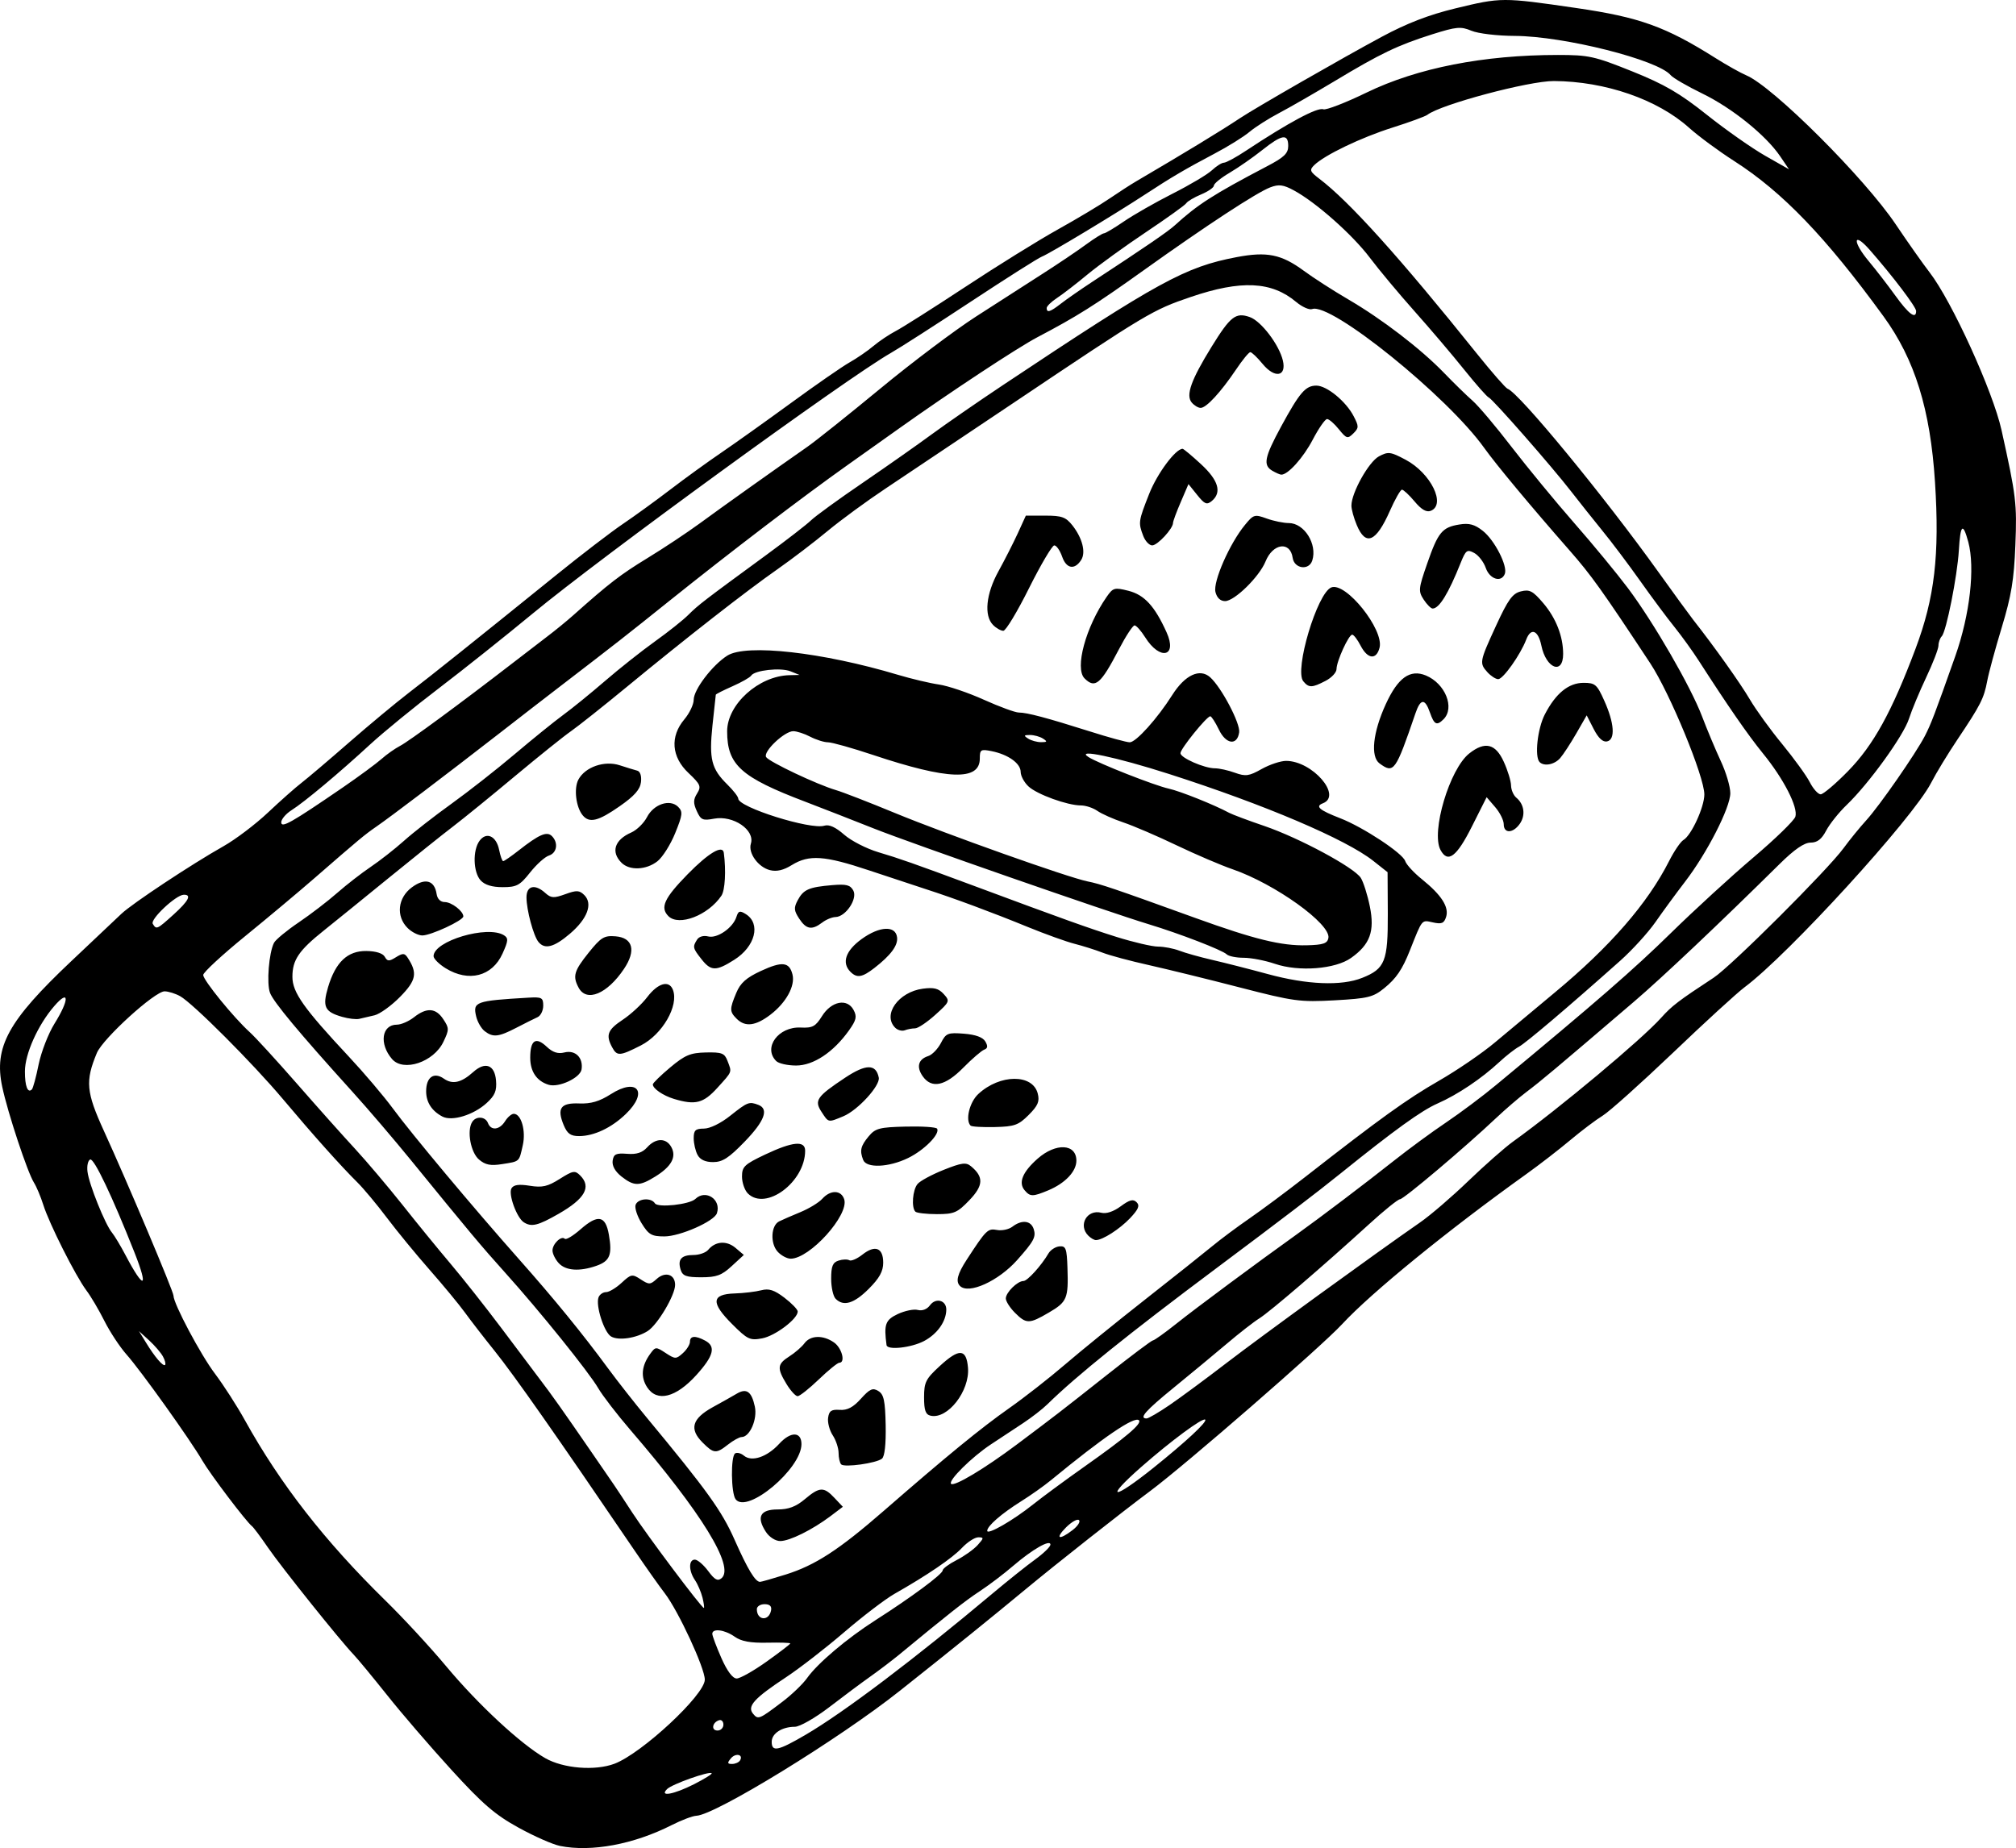 <?xml version="1.0"?>
<svg
    xmlns:rdf="http://www.w3.org/1999/02/22-rdf-syntax-ns#"
    xmlns="http://www.w3.org/2000/svg"
    xmlns:cc="http://web.resource.org/cc/"
    xmlns:dc="http://purl.org/dc/elements/1.1/"
    xmlns:svg="http://www.w3.org/2000/svg"
    xmlns:inkscape="http://www.inkscape.org/namespaces/inkscape"
    xmlns:sodipodi="http://sodipodi.sourceforge.net/DTD/sodipodi-0.dtd"
    xmlns:ns1="http://sozi.baierouge.fr"
    xmlns:xlink="http://www.w3.org/1999/xlink"
    id="svg2"
    viewBox="0 0 350.22 321.09"
    version="1.0"
  >
  <g
      id="layer1"
      transform="translate(-268.87 -378.41)"
    >
    <path
        id="path2866"
        d="m366.14 699.13c-1.24-0.25-4.49-1.68-7.22-3.19-4.05-2.23-6.2-4.08-11.62-10.02-3.66-4.01-8.69-9.85-11.17-12.98-2.49-3.12-5.1-6.29-5.81-7.03-2.33-2.42-12.53-15.17-14.91-18.63-1.27-1.86-2.52-3.52-2.76-3.7-0.95-0.7-7.25-9.02-8.63-11.4-2.11-3.63-10.67-15.62-13.17-18.43-1.17-1.32-2.89-3.94-3.83-5.81-0.94-1.88-2.36-4.29-3.16-5.35-1.9-2.56-6.45-11.59-7.47-14.85-0.45-1.42-1.18-3.16-1.63-3.87-1.12-1.78-4.54-12.11-5.5-16.62-1.48-6.94 1.02-11.48 12-21.85 3.9-3.68 7.82-7.39 8.71-8.23 1.89-1.79 12.19-8.61 17.72-11.73 2.11-1.19 5.59-3.83 7.74-5.86s4.78-4.36 5.85-5.18c1.06-0.82 4.77-3.97 8.24-7s8.12-6.89 10.33-8.59c4.11-3.15 11.39-8.97 25.61-20.46 4.41-3.57 9.64-7.57 11.61-8.9s5.67-4.01 8.22-5.96c2.56-1.96 6.57-4.86 8.92-6.46s7.79-5.48 12.11-8.63c4.31-3.15 8.87-6.31 10.13-7.02s3.13-1.99 4.15-2.85 2.76-2.02 3.87-2.6c1.11-0.57 6.53-4.01 12.03-7.63 5.5-3.63 12.76-8.14 16.14-10.02 3.37-1.88 7.44-4.31 9.03-5.41 1.6-1.09 3.66-2.42 4.57-2.95 8.37-4.91 14.76-8.79 18.03-10.97 2.63-1.76 17.91-10.53 24.63-14.14 4.38-2.36 8.21-3.83 12.79-4.94 7.98-1.93 8.15-1.94 20.99-0.07 11.01 1.6 15.54 3.23 24.21 8.7 1.95 1.23 4.36 2.58 5.35 3 4.63 1.95 20.51 17.79 25.95 25.88 2.13 3.17 4.78 6.92 5.88 8.34 3.87 5 11.02 20.69 12.51 27.44 2.54 11.47 2.69 12.72 2.4 19.97-0.23 5.97-0.7 8.81-2.35 14.24-1.13 3.73-2.28 7.94-2.54 9.36-0.57 3.02-1.14 4.15-5.15 10.13-1.65 2.46-3.73 5.87-4.61 7.59-3.18 6.15-24.78 29.82-32.41 35.5-1.31 0.98-6.92 6.11-12.45 11.4-5.54 5.28-11.02 10.19-12.18 10.9s-3.69 2.62-5.62 4.24-5.39 4.3-7.7 5.95c-13.57 9.71-26.89 20.57-31.95 26.04-3.65 3.94-27.24 24.45-33.34 28.99-4.71 3.5-16.39 12.71-21.61 17.04-5.96 4.94-12.48 10.21-21.87 17.66-10.55 8.38-32.09 21.6-35.36 21.72-0.63 0.02-2.57 0.75-4.3 1.63-6.59 3.34-13.94 4.71-19.4 3.61zm23.32-10.73c1.8-0.92 3.17-1.77 3.04-1.9-0.41-0.4-6.89 1.9-7.74 2.75-1.42 1.41 1.14 0.95 4.7-0.85zm-13.84-3.55c4.76-1.8 15.69-11.97 15.69-14.61 0-2.02-4.58-11.91-6.95-15-0.97-1.26-3.34-4.62-5.27-7.46-13.62-20.04-20.82-30.32-24.29-34.65-1.81-2.25-4.13-5.25-5.16-6.67s-3.79-4.76-6.13-7.42-5.68-6.73-7.42-9.04-4.04-5.07-5.11-6.13c-2.89-2.86-7.77-8.32-12.98-14.52-5.23-6.22-15.63-16.63-17.84-17.86-0.81-0.45-2.02-0.83-2.69-0.84-1.68-0.03-10.71 8.18-11.77 10.7-2.04 4.9-1.87 6.78 1.23 13.57 4.05 8.85 12.08 27.87 12.08 28.61 0 1.39 4.74 10.31 7.23 13.59 1.47 1.95 3.81 5.58 5.18 8.06 6.16 11.1 13.87 20.99 24.4 31.31 3.08 3.01 7.82 8.14 10.53 11.39 5.59 6.7 13 13.57 17.24 16 3.15 1.8 8.65 2.24 12.03 0.97zm21.8-0.56c0.65-1.05-0.76-1.37-1.59-0.36-0.65 0.78-0.61 0.96 0.21 0.96 0.55 0 1.17-0.27 1.38-0.6zm11.38-4.46c6.65-3.88 19-13.22 32.64-24.68 2.54-2.13 5.81-4.74 7.26-5.79 1.46-1.06 2.65-2.21 2.65-2.58 0-0.97-3.11 0.81-6.46 3.68-1.6 1.38-4.21 3.36-5.81 4.41-2.55 1.68-5.31 3.85-14.12 11.12-1.2 0.98-3.41 2.66-4.92 3.73-1.5 1.06-4.72 3.46-7.15 5.33-2.45 1.87-5.1 3.38-5.94 3.38-2.23 0-4.02 1.16-4.02 2.61 0 1.81 1.08 1.59 5.87-1.21zm-14.26-1.77c0-0.56-0.34-0.91-0.76-0.77-1.2 0.4-1.4 1.79-0.26 1.79 0.56 0 1.02-0.46 1.02-1.02zm10.32-4.03c1.59-1.21 3.48-3.03 4.2-4.04 1.83-2.59 6.93-6.9 11.9-10.08 6.22-3.97 11.67-8.01 11.67-8.65 0-0.3 1.09-1.11 2.42-1.79s2.97-1.85 3.65-2.6c1.11-1.23 1.12-1.36 0.12-1.36-0.61 0-1.89 0.83-2.84 1.84-1.71 1.81-6.03 4.75-11.75 8-1.59 0.91-5.51 3.9-8.71 6.65-3.19 2.74-7.72 6.25-10.05 7.79-5.59 3.69-6.85 5.08-5.78 6.37 0.89 1.07 1.04 1.01 5.17-2.13zm-2.82-6.92c2.27-1.62 4.12-3.04 4.12-3.16s-1.81-0.18-4.03-0.13c-2.9 0.06-4.49-0.23-5.63-1.04-1.74-1.23-3.89-1.5-3.89-0.5 0 0.34 0.71 2.23 1.57 4.19 1.01 2.29 1.97 3.57 2.67 3.57 0.59 0 2.93-1.32 5.19-2.93zm0.78-8.9c0.14-0.73-0.23-1.08-1.13-1.08-0.74 0-1.34 0.39-1.34 0.86 0 1.98 2.09 2.16 2.47 0.22zm-11.91-2.21c-0.24-0.97-0.83-2.34-1.31-3.05-1.11-1.62-1.12-3.56-0.02-3.56 0.47 0 1.5 0.89 2.31 1.97 1.13 1.53 1.65 1.82 2.32 1.26 2.35-1.95-3.43-11.35-15.83-25.76-2.32-2.7-4.83-5.96-5.58-7.25-1.62-2.79-10.18-13.42-16.14-20.04-4.21-4.68-6.19-7.05-16.39-19.57-2.89-3.55-7.48-8.93-10.21-11.94-9.22-10.19-13.67-15.54-14.28-17.14-0.62-1.64-0.2-6.95 0.69-8.7 0.28-0.54 2.2-2.13 4.27-3.53s5.1-3.72 6.72-5.15c1.63-1.43 4.25-3.46 5.81-4.51 1.57-1.06 4.17-3.09 5.77-4.52 1.6-1.44 5.33-4.35 8.3-6.48 2.96-2.13 7.89-6 10.96-8.6s6.84-5.65 8.38-6.78c1.54-1.12 4.82-3.79 7.29-5.92 2.46-2.13 6.37-5.22 8.67-6.87 2.31-1.65 4.94-3.74 5.84-4.65 1.71-1.7 2.6-2.39 13.49-10.36 3.55-2.6 7.06-5.32 7.8-6.04s4.81-3.68 9.04-6.56c4.23-2.89 9.62-6.68 11.98-8.42 2.37-1.74 7.93-5.59 12.36-8.54 27-17.98 31.6-20.5 40.53-22.2 5.28-1.01 7.79-0.5 11.69 2.37 1.64 1.21 5.12 3.45 7.72 4.97 5.86 3.42 12.59 8.58 16.64 12.77 1.69 1.75 3.91 3.92 4.94 4.82s4.1 4.53 6.81 8.07c2.72 3.53 7.61 9.48 10.87 13.2 3.27 3.73 7.46 8.82 9.32 11.3 4.5 6.01 10.91 17.1 12.88 22.29 0.87 2.29 2.33 5.77 3.24 7.73 0.92 1.95 1.67 4.48 1.67 5.61 0.01 2.49-4.06 10.45-7.89 15.42-1.51 1.97-3.81 5.1-5.1 6.96-1.3 1.86-4.06 4.89-6.14 6.74-9.16 8.16-16.39 14.29-17.58 14.93-0.71 0.38-2.25 1.58-3.43 2.68-3.1 2.88-7.23 5.65-10.7 7.18-2.81 1.23-7.52 4.63-16.85 12.15-4.1 3.31-10.54 8.22-21.38 16.32-15.51 11.59-24.51 18.84-29.58 23.81-0.83 0.82-2.72 2.28-4.2 3.26s-4 2.64-5.59 3.69c-3.32 2.19-7.48 6.31-6.93 6.86 0.53 0.53 5.81-2.63 11.39-6.81 6.93-5.2 7.39-5.55 15.7-12.12 4.16-3.29 7.75-5.99 7.98-5.99s2.05-1.3 4.05-2.89c3.32-2.66 14.21-10.73 20.91-15.52 4.21-3.02 11.93-8.87 16.93-12.83 2.49-1.97 6.55-4.96 9.04-6.63 2.49-1.68 6.41-4.61 8.71-6.53 17.41-14.42 23.86-20.03 30.34-26.38 4.08-4 10.53-9.91 14.33-13.13 3.79-3.21 7.07-6.4 7.29-7.08 0.51-1.62-2.03-6.59-5.66-11.03-2.61-3.22-6.03-8.16-11.12-16.07-1.06-1.65-2.97-4.3-4.24-5.88-1.28-1.58-3.96-5.19-5.97-8.03s-4.96-6.76-6.56-8.71c-1.59-1.96-4.02-5.01-5.39-6.78-3.39-4.38-13.66-16.09-14.33-16.34-0.3-0.11-2.22-2.29-4.27-4.84-2.04-2.55-5.92-7.11-8.61-10.13s-6.19-7.21-7.77-9.31c-3.02-4.01-9.39-9.65-13.22-11.71-1.81-0.98-2.6-1.08-4.07-0.52-2.34 0.88-11.04 6.58-22.07 14.46-8.42 6.02-11.54 7.98-18.39 11.58-3.41 1.79-15.21 9.57-23.89 15.75-2.84 2.02-6.89 4.9-9.01 6.4-7.85 5.56-20.37 15.11-31.1 23.71-7.3 5.86-9.33 7.45-18.95 14.83-2.31 1.77-7.1 5.47-10.64 8.23-9.05 7.03-18.82 14.44-21.22 16.09-2.12 1.47-2.88 2.1-10.74 8.94-2.66 2.32-8.11 6.88-12.1 10.13-4 3.26-7.27 6.28-7.27 6.73 0 0.9 5.28 7.39 8.07 9.92 0.98 0.88 4.7 4.95 8.27 9.03 3.57 4.09 8.11 9.17 10.09 11.31 1.97 2.14 5.62 6.45 8.11 9.58 2.48 3.14 6.27 7.78 8.42 10.32s6.08 7.52 8.75 11.07c2.66 3.55 5.7 7.58 6.74 8.96 2.06 2.7 3.98 5.41 9.01 12.72 1.77 2.58 3.51 5.11 3.87 5.63 0.36 0.51 1.81 2.72 3.23 4.9 2.55 3.92 12.01 16.53 12.41 16.53 0.11 0 0.01-0.8-0.23-1.78zm14.45-4.02c5.13-1.61 9.23-4.27 17.03-11.06 10.99-9.57 16.86-14.37 21.76-17.82 2.64-1.85 7.01-5.27 9.71-7.59s8.97-7.41 13.95-11.32c4.97-3.9 10.19-8.06 11.61-9.23 1.42-1.18 4.33-3.35 6.46-4.82s6.49-4.71 9.68-7.2c13.15-10.27 17.71-13.55 23.24-16.73 3.19-1.83 7.62-4.86 9.82-6.72 2.21-1.86 6.86-5.73 10.33-8.62 9.63-7.99 16.14-15.48 19.88-22.86 0.87-1.72 1.99-3.36 2.48-3.65 1.38-0.8 3.64-5.73 3.64-7.92 0-3.09-5.97-17.58-9.38-22.76-8.33-12.63-10.28-15.36-14.02-19.62-6.83-7.79-12.74-14.89-14.82-17.8-6.41-9-26.71-25.39-29.92-24.15-0.49 0.18-1.73-0.37-2.76-1.23-4.28-3.6-9.57-3.85-18.33-0.87-6.62 2.25-7.57 2.82-30.65 18.31-8.99 6.03-19.03 12.75-22.3 14.93-3.28 2.18-7.84 5.52-10.13 7.42-2.3 1.91-6.22 4.9-8.72 6.65-5.42 3.79-15.85 11.94-26.12 20.4-4.1 3.38-8.48 6.85-9.72 7.72-1.25 0.86-5.6 4.36-9.69 7.77-4.08 3.41-8.91 7.34-10.74 8.74-1.83 1.39-6.88 5.44-11.24 8.99-4.35 3.55-9.44 7.67-11.29 9.15-4.35 3.47-5.45 5.11-5.45 8.04 0 2.7 1.95 5.46 9.82 13.88 2.61 2.79 6.03 6.82 7.6 8.95 3.32 4.51 14.03 17.31 21.93 26.22 6.08 6.85 11.09 12.99 15.51 19.01 1.6 2.17 4.57 5.96 6.6 8.41 10.6 12.79 13.13 16.31 15.36 21.35 2.29 5.16 3.6 7.32 4.42 7.3 0.23 0 2.23-0.58 4.45-1.27zm-3.43-7.4c-1.7-2.59-1.01-3.91 2.02-3.91 1.9 0 3.18-0.48 4.72-1.77 2.58-2.18 3.32-2.21 5.17-0.23l1.45 1.54-2.14 1.62c-3.18 2.39-7.1 4.33-8.74 4.33-0.82 0-1.89-0.68-2.48-1.58zm-5.26-5.67c-0.81-1.04-0.88-7.49-0.09-7.98 0.33-0.21 1.02-0.03 1.53 0.4 1.37 1.13 4.02 0.23 6.13-2.07 1.98-2.17 3.86-2.14 3.86 0.06 0 4.28-9.42 12.18-11.43 9.59zm18.33-6.07c-0.24-0.25-0.45-1.14-0.45-1.98s-0.46-2.23-1.02-3.08c-0.56-0.86-0.92-2.23-0.8-3.05 0.17-1.19 0.57-1.46 2.02-1.36 1.32 0.09 2.33-0.44 3.68-1.94 1.54-1.71 2.06-1.94 3.02-1.34 0.96 0.58 1.19 1.66 1.28 5.94 0.06 3.31-0.17 5.44-0.65 5.82-1 0.79-6.51 1.56-7.08 0.99zm-24.08-3.8c-2.34-2.34-1.83-4.14 1.72-6.11 1.62-0.89 3.53-1.96 4.23-2.38 1.69-1 2.57-0.37 3.13 2.24 0.48 2.19-0.87 5.3-2.3 5.3-0.38 0-1.43 0.58-2.34 1.29-2.1 1.65-2.48 1.62-4.44-0.34zm39.61-4.66c-0.87-0.2-1.13-0.93-1.13-3.19 0-2.63 0.29-3.2 2.74-5.45 3.37-3.1 4.61-3.02 4.89 0.31 0.33 4.04-3.54 9-6.5 8.33zm-49.23-4.93c-1.17-1.79-0.99-3.75 0.55-5.85 0.88-1.21 0.98-1.22 2.66-0.11 1.66 1.08 1.81 1.08 2.99 0.02 0.68-0.61 1.23-1.51 1.23-1.98 0-1.04 0.93-1.11 2.63-0.2 1.92 1.02 1.5 2.65-1.52 5.99-3.56 3.93-6.83 4.74-8.54 2.13zm24.21-0.56c-1.69-2.78-1.62-3.47 0.49-4.82 0.98-0.62 2.15-1.64 2.62-2.27 1.04-1.41 3.24-1.47 5.14-0.14 1.37 0.96 2.03 3.52 0.91 3.52-0.29 0-1.9 1.3-3.56 2.9-1.67 1.6-3.32 2.91-3.68 2.91-0.35 0-1.22-0.95-1.92-2.1zm17.37-6.78c-0.48-3.6-0.21-4.37 1.95-5.39 1.22-0.57 2.79-0.9 3.49-0.71 0.77 0.2 1.6-0.12 2.11-0.82 1.01-1.37 2.85-0.87 2.83 0.77-0.02 2.04-1.55 4.21-3.85 5.44-2.23 1.18-6.41 1.64-6.53 0.71zm-47.85-1.49c-1.22-0.72-2.72-5.39-2.18-6.81 0.19-0.49 0.78-0.9 1.31-0.9 0.52 0 1.74-0.73 2.7-1.62 1.65-1.53 1.84-1.56 3.32-0.59 1.44 0.94 1.66 0.93 2.77-0.08 1.5-1.35 3.2-0.8 3.2 1.03 0 1.8-3.05 6.93-4.76 8.02-1.98 1.25-5.07 1.71-6.36 0.95zm21.03-2.15c-3.73-3.72-3.61-5.2 0.43-5.33 1.59-0.05 3.67-0.3 4.62-0.55 1.34-0.35 2.26-0.06 4.04 1.3 1.27 0.97 2.3 2.04 2.3 2.39 0 1.28-3.92 4.24-6.17 4.66-2.13 0.4-2.55 0.2-5.22-2.47zm49.12-1.98c-0.87-0.87-1.58-1.99-1.58-2.48 0-1.03 2.02-3.03 3.06-3.03 0.69 0 3.11-2.67 4.36-4.81 0.36-0.6 1.21-1.15 1.9-1.21 1.11-0.1 1.28 0.35 1.39 3.76 0.18 5.3-0.07 5.89-3.23 7.74-3.41 2-3.92 2.01-5.9 0.03zm-31.14-2.42c-0.43-0.42-0.78-2-0.78-3.5 0-2.16 0.27-2.82 1.29-3.14 0.7-0.23 1.54-0.25 1.86-0.06 0.31 0.2 1.34-0.24 2.28-0.98 2.21-1.74 3.61-1.19 3.61 1.41 0 1.5-0.66 2.69-2.51 4.54-2.56 2.56-4.38 3.11-5.75 1.73zm21.6-2.23c-0.78-0.78-0.45-2.07 1.16-4.55 3.39-5.21 3.67-5.48 5.26-5.18 0.85 0.16 2.05-0.09 2.67-0.56 1.66-1.27 3.24-1.09 3.72 0.42 0.43 1.35 0.02 2.11-2.88 5.37-3.26 3.66-8.43 6-9.93 4.5zm-48.52-2.8c-0.57-1.8 0.1-2.58 2.22-2.58 1 0 2.15-0.41 2.56-0.9 1.25-1.51 3.2-1.64 4.74-0.34l1.45 1.23-2.11 1.94c-1.74 1.61-2.65 1.94-5.28 1.94-2.6 0-3.24-0.23-3.58-1.29zm-21.2-1.18c-0.59-0.65-1.07-1.63-1.07-2.18 0-1.16 1.54-2.63 2.13-2.04 0.23 0.23 1.46-0.52 2.75-1.65 3.01-2.64 4.33-2.39 4.91 0.92 0.62 3.52 0.18 4.61-2.17 5.43-2.95 1.03-5.34 0.85-6.55-0.48zm38.03-1.99c-1.3-1.45-1.15-4.54 0.27-5.25 0.54-0.27 2.2-0.99 3.7-1.61s3.21-1.66 3.81-2.33c1.43-1.58 3.28-1.52 3.8 0.11 0.86 2.72-5.98 10.31-9.3 10.31-0.64 0-1.66-0.55-2.28-1.23zm53.98-2.77c-1.82-1.82-0.22-4.63 2.27-3.98 0.85 0.22 2.11-0.2 3.36-1.12 1.54-1.14 2.17-1.3 2.76-0.71s0.33 1.22-1.13 2.77c-1.82 1.91-4.78 3.81-5.94 3.81-0.3 0-0.89-0.34-1.32-0.77zm-77.6-2.15c-0.77-1.25-1.24-2.7-1.04-3.22 0.43-1.11 2.71-1.28 3.35-0.25 0.5 0.81 6.03 0.21 7.03-0.76 1.8-1.73 4.54 0.1 3.74 2.49-0.47 1.4-6.41 4.02-9.12 4.02-2.22 0-2.73-0.29-3.96-2.28zm-20.46-0.17c-1.24-0.79-2.74-4.94-2.14-5.91 0.38-0.62 1.29-0.74 3.18-0.44 2.17 0.35 3.11 0.13 5.2-1.19 2.3-1.45 2.64-1.51 3.55-0.6 1.99 1.99 0.84 4.04-3.76 6.67-3.58 2.05-4.69 2.32-6.03 1.47zm68.02-1.85c-0.72-0.72-0.48-3.79 0.38-4.81 0.44-0.53 2.48-1.63 4.53-2.45 3.13-1.25 3.89-1.35 4.75-0.63 2.24 1.85 2.17 3.35-0.28 5.9-2.09 2.18-2.65 2.42-5.64 2.42-1.82 0-3.5-0.2-3.74-0.43zm-29.11-3.17c-0.55-0.56-1.01-1.88-1.01-2.93 0-1.72 0.42-2.12 4.03-3.83 4.78-2.26 6.94-2.46 6.94-0.66 0 5.43-6.84 10.53-9.96 7.42zm48.07-0.57c-1.1-1.32-0.32-3.18 2.29-5.48 3.17-2.78 6.72-2.59 6.72 0.36 0 1.87-1.94 3.92-4.87 5.15-2.73 1.14-3.17 1.13-4.14-0.03zm-70.01-2.36c-1.11-0.88-1.66-1.86-1.54-2.75 0.17-1.15 0.58-1.35 2.51-1.2 1.65 0.13 2.64-0.19 3.49-1.13 1.5-1.66 3.32-1.67 4.21-0.01 0.91 1.7-0.01 3.37-2.82 5.1-2.74 1.7-3.68 1.69-5.85-0.01zm-24.74-2.94c-1.46-1.21-2.16-5-1.21-6.53 0.67-1.09 2.31-0.98 2.75 0.18 0.53 1.37 2.02 1.2 2.97-0.32 0.44-0.71 1.12-1.29 1.51-1.29 1.3 0 2.14 2.94 1.57 5.46-0.66 2.94-0.49 2.79-3.6 3.28-1.98 0.32-2.9 0.14-3.99-0.78zm66.72 0.05c-0.63-1.62-0.44-2.42 0.95-4.09 1.16-1.4 1.88-1.59 6.45-1.7 2.82-0.07 5.27 0.09 5.44 0.36 0.56 0.91-2.24 3.75-5.05 5.11-3.36 1.63-7.23 1.79-7.79 0.32zm-28.77-0.87c-0.37-0.69-0.67-1.99-0.67-2.9 0-1.38 0.3-1.66 1.77-1.67 1.05 0 2.94-0.92 4.61-2.26 3-2.38 3.25-2.47 4.86-1.86 1.86 0.72 1.07 2.82-2.4 6.4-2.73 2.82-3.84 3.54-5.47 3.54-1.35 0-2.26-0.42-2.7-1.25zm-23.26-5.19c-1.21-2.93-0.52-3.88 2.71-3.75 2.03 0.08 3.5-0.35 5.49-1.62 4.61-2.94 6.56-0.37 2.61 3.44-2.49 2.41-5.54 3.85-8.13 3.85-1.48 0-2.05-0.41-2.68-1.92zm70.69 0.1c-0.95-0.95-0.18-4.08 1.34-5.49 3.76-3.49 9.47-3.52 10.33-0.07 0.35 1.36 0.03 2.1-1.58 3.71-1.78 1.78-2.47 2.02-5.89 2.1-2.13 0.05-4.02-0.06-4.2-0.25zm-91.75-1.57c-1.86-0.98-2.83-2.49-2.83-4.4 0-2.44 1.34-3.4 3.06-2.2 1.52 1.07 3.04 0.73 5.12-1.14s3.73-1.26 3.96 1.47c0.15 1.79-0.19 2.6-1.62 3.91-2.28 2.09-6.02 3.23-7.69 2.36zm65.86-0.81c-1.31-1.99-0.85-2.66 4.12-5.96 3.61-2.39 5.34-2.4 5.82 0 0.27 1.39-3.63 5.66-6.14 6.71-2.69 1.12-2.57 1.14-3.8-0.75zm-25.64-2.26c-1.9-0.58-3.67-1.79-3.67-2.52 0-0.23 1.36-1.56 3.02-2.95 2.56-2.14 3.5-2.54 6.19-2.6 2.78-0.06 3.25 0.12 3.76 1.46 0.78 2.05 0.89 1.76-1.75 4.68-2.44 2.69-3.82 3.05-7.55 1.93zm-21.78-2.46c-2.06-0.63-3.19-2.29-3.19-4.7 0-3.06 0.96-3.7 2.86-1.91 1.05 0.99 1.95 1.28 3.07 1 1.9-0.48 3.3 0.9 2.99 2.94-0.22 1.47-3.97 3.22-5.73 2.67zm64.99-1.48c-1.13-1.62-0.77-2.95 0.95-3.5 0.68-0.21 1.67-1.23 2.21-2.26 0.89-1.73 1.19-1.85 4.02-1.63 2.02 0.16 3.27 0.62 3.7 1.35 0.47 0.81 0.42 1.2-0.19 1.42-0.46 0.17-2.1 1.58-3.64 3.14-3.15 3.2-5.5 3.69-7.05 1.48zm-92.19-2.99c-2.27-2.64-1.79-5.97 0.85-5.97 0.73 0 2.07-0.58 2.97-1.29 2.21-1.74 3.8-1.63 5.1 0.36 1.02 1.54 1.02 1.8 0.01 3.91-1.68 3.53-6.95 5.29-8.93 2.99zm66.74 0.35c-2.32-2.32 0.37-6 4.25-5.82 2.06 0.1 2.58-0.18 3.7-1.97 1.63-2.62 4.38-3.16 5.49-1.09 0.62 1.16 0.49 1.75-0.79 3.55-2.7 3.8-6.18 6.11-9.19 6.11-1.48 0-3.04-0.35-3.46-0.78zm-28.51-2.41c-1.13-2.11-0.77-3.03 1.86-4.77 1.39-0.92 3.32-2.7 4.27-3.96 1.86-2.43 3.78-2.96 4.44-1.23 1.06 2.75-1.83 7.75-5.57 9.66-3.68 1.87-4.14 1.9-5 0.3zm-22.13-2.78c-0.58-0.45-1.24-1.58-1.47-2.52-0.62-2.59-0.16-2.76 9.05-3.3 2.34-0.14 2.59-0.01 2.59 1.39 0 0.85-0.44 1.74-0.97 1.99-0.54 0.24-2.19 1.07-3.68 1.84-3.12 1.62-4.06 1.72-5.52 0.6zm71.31-0.6c-2.25-2.25 0.56-6.21 4.8-6.78 1.93-0.26 2.74-0.05 3.63 0.93 1.11 1.22 1.06 1.34-1.46 3.61-1.43 1.29-3.01 2.35-3.51 2.35-0.51 0-1.31 0.15-1.8 0.34-0.48 0.18-1.23-0.02-1.66-0.45zm-27.53-1.55c-1.25-1.25-1.26-1.67-0.07-4.51 0.71-1.71 1.74-2.63 4.27-3.8 3.7-1.71 4.94-1.58 5.49 0.61 0.5 1.99-1.11 4.91-3.85 7-2.56 1.95-4.37 2.17-5.84 0.7zm-68.55-0.34c-3.03-0.87-3.45-1.74-2.44-5.15 1.3-4.36 3.38-6.33 6.66-6.29 1.65 0.02 2.86 0.4 3.19 1 0.46 0.82 0.75 0.83 1.95 0.08 1.2-0.74 1.5-0.73 2.04 0.1 1.73 2.65 1.49 3.92-1.32 6.78-1.51 1.54-3.51 2.98-4.44 3.21-0.93 0.22-2.12 0.5-2.66 0.62-0.53 0.13-1.87-0.03-2.98-0.35zm155.97-5.1c-5.51-1.43-12.62-3.17-15.82-3.89-3.19-0.71-6.83-1.68-8.07-2.17-1.24-0.48-3.42-1.17-4.84-1.53s-5.05-1.67-8.07-2.9c-6.12-2.51-12.88-5.02-17.75-6.59-1.77-0.58-6.24-2.05-9.92-3.28-7.7-2.57-10.38-2.75-13.36-0.92-1.46 0.91-2.65 1.19-3.82 0.89-2.03-0.51-3.81-2.97-3.31-4.59 0.75-2.38-3.06-4.97-6.38-4.35-1.98 0.37-2.31 0.23-3.01-1.31-0.63-1.38-0.62-2 0.05-3.07 0.75-1.21 0.6-1.57-1.49-3.55-2.97-2.79-3.24-6.34-0.72-9.33 0.89-1.06 1.62-2.58 1.62-3.4 0-1.76 3.24-6.02 5.84-7.67 3.29-2.08 16.54-0.59 29.66 3.34 2.31 0.69 5.5 1.45 7.09 1.68s5.11 1.42 7.83 2.65c2.71 1.22 5.44 2.22 6.06 2.22 1.44 0 4.85 0.91 12.38 3.29 3.26 1.04 6.36 1.88 6.89 1.88 1.09 0 4.8-4.13 7.39-8.22 2.21-3.49 4.79-4.69 6.59-3.07 1.97 1.78 5.25 8.02 5.03 9.56-0.34 2.36-2.31 2.09-3.53-0.49-0.61-1.26-1.28-2.3-1.49-2.3-0.61 0-5.18 5.65-5.18 6.41 0 0.81 4.14 2.63 6 2.63 0.73 0 2.29 0.34 3.46 0.77 1.86 0.67 2.45 0.59 4.65-0.65 1.39-0.78 3.3-1.41 4.24-1.41 4.56 0 9.81 6.06 6.39 7.37-1.38 0.53-0.63 1.18 3 2.59 3.96 1.53 10.87 6.08 11.3 7.44 0.2 0.62 1.52 2.05 2.94 3.19 3.37 2.72 4.71 4.81 4.17 6.52-0.36 1.12-0.77 1.29-2.31 0.95-1.98-0.43-1.78-0.67-3.98 4.86-1.32 3.33-2.38 4.89-4.47 6.58-1.92 1.56-2.83 1.78-8.6 2.1-6.05 0.33-7.1 0.19-16.46-2.23zm21.24-1.67c3.97-1.58 4.48-2.87 4.45-11.15l-0.04-7.21-2.49-1.97c-4.74-3.75-18.88-9.77-35.43-15.08-9.26-2.97-16.44-4.48-14.03-2.95 1.74 1.11 11.5 4.95 13.93 5.48 1.96 0.43 7.85 2.78 10.51 4.21 0.57 0.3 3.33 1.34 6.13 2.29 6.06 2.08 15.58 7.2 16.73 9.01 0.45 0.71 1.16 2.94 1.57 4.96 0.87 4.32 0.04 6.6-3.25 8.94-2.74 1.96-9.08 2.45-13.24 1.03-1.7-0.58-4.14-1.05-5.43-1.05-1.28 0-2.61-0.27-2.95-0.6-0.74-0.73-8.23-3.62-13.52-5.22-7.13-2.16-41.23-14.04-47.77-16.64-3.55-1.41-8.9-3.5-11.88-4.64-11.23-4.26-13.61-6.41-13.61-12.25 0-4.68 5.49-9.63 10.82-9.75l1.76-0.04-1.59-0.64c-1.72-0.68-6.24-0.18-6.82 0.76-0.19 0.31-1.65 1.14-3.23 1.84s-2.89 1.36-2.91 1.47-0.28 2.52-0.58 5.35c-0.61 5.85-0.18 7.54 2.59 10.26 1.04 1.02 1.89 2.12 1.89 2.44 0 1.51 12.58 5.46 14.96 4.71 0.82-0.26 1.96 0.26 3.44 1.56 1.22 1.07 3.89 2.44 5.95 3.05 3.52 1.04 6.31 2.02 16.32 5.74 15.74 5.86 20.3 7.49 25.05 8.98 2.94 0.92 6.19 1.68 7.22 1.68 1.02 0 2.67 0.32 3.67 0.7 1 0.39 3.56 1.11 5.69 1.6s6.49 1.6 9.69 2.47c6.82 1.86 12.81 2.1 16.4 0.66zm-5.87-6.92c0.47-2.42-9.27-9.41-16.67-11.96-1.95-0.67-6.31-2.53-9.68-4.14-3.37-1.62-7.55-3.41-9.28-3.99s-3.75-1.48-4.5-2c-0.74-0.52-2.03-0.95-2.86-0.95-2.35 0-7.61-1.91-9.11-3.3-0.75-0.7-1.36-1.83-1.36-2.52 0-1.48-2.16-3.03-5.04-3.61-1.9-0.38-2.06-0.28-2.06 1.3 0 3.89-5.54 3.7-18.54-0.64-3.63-1.21-7.15-2.2-7.83-2.2s-2.07-0.44-3.09-0.97c-1.01-0.53-2.34-0.96-2.94-0.96-1.53-0.01-5.3 3.57-4.72 4.5 0.51 0.82 8.86 4.78 12.14 5.74 1.14 0.33 5.7 2.1 10.13 3.93 9.14 3.77 30.16 11.24 33.57 11.93 2.29 0.46 4.34 1.15 18.72 6.35 10.29 3.72 14.93 4.86 19.36 4.75 2.86-0.07 3.58-0.32 3.76-1.26zm-49.59-34.66c-0.53-0.34-1.54-0.62-2.26-0.62-1.06 0-1.12 0.11-0.32 0.62 0.53 0.35 1.55 0.63 2.26 0.63 1.07 0 1.13-0.11 0.32-0.63zm-80.66 43.29c-1.07-2-0.81-2.91 1.75-6.1 2.14-2.66 2.68-2.99 4.66-2.83 3.02 0.24 3.61 2.48 1.47 5.66-2.92 4.36-6.5 5.84-7.88 3.27zm-23.1-3.38c-1.15-0.71-2.1-1.66-2.1-2.1 0-2.64 9.39-5.43 12.23-3.63 0.79 0.5 0.76 0.95-0.25 3.18-1.79 3.97-5.88 5.02-9.88 2.55zm70.33 0.63c-1.58-1.57-0.86-3.68 1.94-5.71 3.11-2.25 5.9-2.38 6.15-0.29 0.17 1.41-1.08 3.1-3.95 5.33-2.11 1.64-3.03 1.78-4.14 0.67zm-25.9-2.22c-1.51-1.91-1.55-2.13-0.75-3.39 0.33-0.53 1.13-0.75 1.92-0.55 1.55 0.41 4.31-1.49 4.91-3.39 0.34-1.06 0.59-1.14 1.63-0.49 2.66 1.66 1.65 5.64-2.02 7.95-3.16 2-4.04 1.98-5.69-0.13zm-28.31-2.98c-0.87-1.07-2.07-5.53-2.08-7.74 0-2.05 1.48-2.39 3.29-0.75 0.98 0.88 1.46 0.91 3.45 0.19 1.98-0.72 2.45-0.69 3.31 0.16 1.51 1.51 0.54 4.11-2.49 6.7-2.76 2.36-4.38 2.79-5.48 1.44zm-22.73-2.42c-2.06-2.05-1.72-5.25 0.74-7.07 2.29-1.69 3.94-1.24 4.3 1.17 0.13 0.85 0.68 1.39 1.41 1.39 1.18 0 3.23 1.58 3.23 2.49 0 0.7-5.63 3.31-7.12 3.31-0.7 0-1.85-0.58-2.56-1.29zm68.02-1.64c-0.91-1.39-0.95-1.88-0.25-3.19 0.99-1.86 1.94-2.28 5.96-2.62 2.48-0.21 3.17-0.04 3.7 0.94 0.77 1.44-1.33 4.56-3.09 4.6-0.59 0.01-1.65 0.44-2.33 0.97-1.79 1.35-2.76 1.18-3.99-0.7zm-22.71-0.42c-1.49-1.49-0.74-3.12 3.34-7.29 3.65-3.72 6.09-5.16 6.28-3.72 0.41 3.11 0.22 6.52-0.42 7.46-2.3 3.41-7.39 5.36-9.2 3.55zm-32.63-6.22c-1.29-1.42-1.4-5.22-0.19-6.87 1.2-1.64 2.93-0.84 3.41 1.58 0.22 1.08 0.53 1.95 0.7 1.95 0.18 0 1.37-0.82 2.67-1.84 3.58-2.81 4.92-3.39 5.8-2.51 1.15 1.15 0.88 2.93-0.52 3.38-0.7 0.22-2.17 1.55-3.28 2.95-1.78 2.25-2.34 2.54-4.77 2.54-1.84 0-3.1-0.39-3.82-1.18zm24.48-3.06c-1.89-1.88-1.21-3.99 1.7-5.26 0.95-0.42 2.18-1.62 2.72-2.66 1.17-2.27 3.99-3.21 5.41-1.8 0.85 0.85 0.79 1.38-0.51 4.58-0.8 1.98-2.19 4.18-3.08 4.88-1.95 1.53-4.85 1.65-6.24 0.26zm142.27-2.23c-1.67-3.13 1.59-14.08 5-16.76 2.73-2.16 4.57-1.71 6 1.45 0.69 1.51 1.25 3.36 1.26 4.11 0.01 0.76 0.42 1.71 0.91 2.12 1.39 1.15 1.64 3.07 0.61 4.54-1.18 1.68-2.79 1.73-2.79 0.08 0-0.69-0.67-2.03-1.49-2.98l-1.48-1.72-2.55 5.07c-2.67 5.32-4.2 6.46-5.47 4.09zm-149.01-6.01c-1.18-1.42-1.57-4.68-0.75-6.21 1.18-2.2 4.54-3.36 7.2-2.48 1.2 0.39 2.56 0.81 3.03 0.93 0.51 0.14 0.77 0.93 0.64 1.99-0.15 1.28-1.14 2.41-3.7 4.19-3.72 2.6-5.26 2.98-6.42 1.58zm138.42-9.02c-1.6-1.18-1.16-5.39 1.09-10.3 2.11-4.6 4.22-6.11 6.96-4.98 3.37 1.4 5.07 5.61 3.07 7.61-1.18 1.17-1.62 0.95-2.36-1.17-0.87-2.5-1.64-2.45-2.53 0.17-3.45 10.09-3.74 10.49-6.23 8.67zm27.81-0.23c-0.9-0.91-0.37-5.83 0.91-8.29 1.9-3.67 4.13-5.48 6.74-5.48 1.99 0 2.32 0.28 3.57 3.07 1.77 3.92 1.97 6.81 0.49 7.11-0.72 0.15-1.5-0.57-2.31-2.15l-1.22-2.38-1.81 3.15c-1 1.73-2.25 3.65-2.79 4.27-0.99 1.14-2.78 1.49-3.58 0.7zm-41.05-14.04c-1.6-1.93 2.42-15.36 4.87-16.31 2.53-0.97 9.16 7.32 8.38 10.46-0.55 2.17-2.07 2.02-3.29-0.33-0.55-1.07-1.21-1.93-1.47-1.92-0.62 0.02-2.72 4.64-2.72 5.98 0 0.59-0.86 1.51-1.91 2.05-2.35 1.22-2.9 1.23-3.86 0.07zm-38-0.5c-1.75-1.75 0.2-8.93 3.84-14.17 1.11-1.6 1.36-1.66 3.79-1.05 2.77 0.71 4.56 2.66 6.62 7.22 1.93 4.25-1.15 4.96-3.72 0.86-0.71-1.13-1.54-2.06-1.84-2.07s-1.53 1.86-2.73 4.17c-3.16 6.06-4.12 6.87-5.96 5.04zm70.01-1.05c-1.45-1.61-1.42-1.81 1.47-8.1 2.09-4.54 2.86-5.61 4.32-5.97 1.52-0.38 2.07-0.09 3.91 2.07 2.2 2.6 3.42 5.73 3.43 8.78 0.01 3.72-2.97 2.57-3.79-1.46-0.55-2.66-1.82-3.15-2.63-1-1 2.61-4 6.86-4.86 6.86-0.43 0-1.26-0.54-1.85-1.18zm-85.9-8.23c-1.61-1.61-1.24-5.4 0.93-9.33 1.07-1.94 2.58-4.91 3.36-6.6l1.4-3.07h3.38c2.88 0 3.57 0.25 4.73 1.72 1.71 2.19 2.34 4.65 1.51 5.97-1.13 1.79-2.58 1.55-3.31-0.55-0.38-1.09-0.99-1.97-1.37-1.97-0.37 0-2.34 3.34-4.38 7.42-2.03 4.08-4.04 7.42-4.47 7.42-0.42 0-1.23-0.45-1.78-1.01zm74.8-4.42c-0.95-1.46-0.91-1.88 0.61-6.25 1.89-5.45 2.6-6.31 5.59-6.79 1.69-0.28 2.66-0.02 4.07 1.1 2.05 1.61 4.35 6.11 3.83 7.47-0.6 1.57-2.62 0.95-3.31-1.02-0.36-1.04-1.27-2.21-2.02-2.61-1.22-0.66-1.45-0.49-2.34 1.72-2.12 5.32-3.73 7.94-4.87 7.94-0.3 0-1-0.7-1.56-1.56zm-36.17-1.31c-0.45-1.79 2.47-8.44 5.11-11.64 1.5-1.84 1.69-1.89 3.79-1.13 1.22 0.44 2.95 0.79 3.84 0.79 2.69 0 4.98 3.66 4.08 6.5-0.57 1.8-3.14 1.44-3.41-0.47-0.42-2.93-3.43-2.53-4.71 0.64-1.08 2.66-5.39 6.89-7.03 6.89-0.81 0-1.42-0.57-1.67-1.58zm-12.55-9.76c-0.88-2.3-0.84-2.55 1.05-7.33 1.39-3.51 4.57-7.79 5.79-7.79 0.17 0 1.6 1.19 3.19 2.66 3.05 2.81 3.67 4.92 1.88 6.41-0.86 0.71-1.24 0.56-2.53-1.05l-1.52-1.89-1.34 3.12c-0.74 1.71-1.34 3.34-1.34 3.62 0 1-2.7 3.91-3.62 3.91-0.51 0-1.22-0.75-1.56-1.66zm37.1-1.87c-0.52-1.23-0.94-2.76-0.93-3.39 0.01-2.24 3.01-7.6 4.78-8.55 1.61-0.86 2-0.81 4.62 0.58 4.4 2.33 7.1 7.84 4.36 8.89-0.74 0.28-1.63-0.24-2.79-1.64-0.94-1.12-1.93-2.04-2.19-2.04s-1.21 1.67-2.11 3.71c-2.39 5.4-4.19 6.16-5.74 2.44zm-14.66-9.43c-1.66-0.97-1.39-2.33 1.52-7.7 3.22-5.92 4.24-7.1 6.12-7.1 1.81 0 5.15 2.74 6.48 5.32 0.92 1.77 0.91 2.03-0.06 2.99-0.99 0.97-1.18 0.92-2.51-0.72-0.78-0.98-1.71-1.78-2.05-1.78s-1.46 1.61-2.49 3.58c-1.65 3.16-4.34 6.14-5.48 6.08-0.22-0.01-0.91-0.31-1.53-0.67zm-14.02-11.87c-1.05-1.27-0.11-3.9 3.45-9.67 3.28-5.31 4.2-6.03 6.64-5.17 1.97 0.69 5.1 4.8 5.75 7.55 0.66 2.81-1.41 3.15-3.52 0.59-0.93-1.13-1.89-2.05-2.14-2.04-0.25 0-1.38 1.38-2.51 3.07-2.64 3.91-5.13 6.61-6.11 6.61-0.43 0-1.12-0.42-1.56-0.94zm-20.68 195.91c0.88-0.68 1.38-1.45 1.11-1.72-0.27-0.28-1.28 0.29-2.24 1.24-1.99 2-1.26 2.32 1.13 0.48zm-6.82-4.49c1.59-1.27 5.57-4.2 8.84-6.51 7.26-5.12 10.07-7.5 9.5-8.07-0.77-0.76-6.15 2.9-15.29 10.41-1.19 0.98-3.52 2.63-5.17 3.66-3.44 2.16-5.9 4.3-5.9 5.13 0 0.78 4.51-1.81 8.02-4.62zm20.89-6.35c5.64-4.53 9.33-7.96 8.96-8.34-0.41-0.41-5.93 3.67-11.08 8.19-6.57 5.77-5.02 5.88 2.12 0.15zm2.81-10.91c1.9-1.3 6.37-4.6 9.92-7.33 5.92-4.55 25.86-19.03 33.56-24.37 1.78-1.23 5.55-4.47 8.39-7.21 2.84-2.73 6.33-5.81 7.75-6.83 8.06-5.79 22.39-17.77 25.75-21.53 1.84-2.05 2.98-2.93 9.11-6.95 3.02-1.98 19.82-18.74 22.56-22.5 1.04-1.42 2.81-3.6 3.95-4.85 2.29-2.51 8.59-11.58 10.18-14.65 1.07-2.08 1.7-3.73 5.28-13.86 2.54-7.2 3.47-15.35 2.26-19.85-0.94-3.46-1.37-3.07-1.64 1.49-0.27 4.47-2.18 14.07-2.96 14.89-0.32 0.34-0.58 1.07-0.58 1.63s-0.96 3.05-2.13 5.52c-1.17 2.48-2.52 5.71-2.99 7.18-0.95 2.96-6.95 11.26-10.81 14.97-1.36 1.3-2.96 3.31-3.57 4.46-0.79 1.51-1.55 2.1-2.71 2.1-1.11 0-2.82 1.18-5.38 3.71-10.38 10.26-20.41 19.75-25.34 23.96-14 11.97-16.07 13.71-18.72 15.71-1.24 0.94-3.57 2.94-5.17 4.45-5.41 5.11-16.08 14.13-16.72 14.13-0.34 0-2.78 1.96-5.4 4.36-8.04 7.33-17.14 15.14-19.02 16.33-0.98 0.61-3.52 2.59-5.65 4.4-2.13 1.8-6.27 5.23-9.2 7.62-4.98 4.06-6.14 5.38-4.75 5.38 0.31 0 2.13-1.06 4.03-2.36zm-174.91-8.4c-0.35-0.65-1.43-1.91-2.4-2.8l-1.77-1.61 1.19 1.94c1.56 2.56 3.02 4.26 3.35 3.93 0.15-0.15-0.01-0.81-0.37-1.46zm-4.95-18.08c-3.83-9.69-7.01-16.37-7.68-16.15-0.39 0.13-0.61 1.09-0.48 2.12 0.26 2.18 3.07 9.17 4.26 10.59 0.44 0.54 1.49 2.28 2.33 3.88 3.23 6.14 4.08 5.9 1.57-0.44zm-16.65-32.66c0.45-2.18 1.69-5.38 2.76-7.1 2.61-4.2 2.58-6.08-0.04-3.05-2.83 3.26-5.1 8.3-5.1 11.35-0.01 2.57 0.49 3.86 1.21 3.13 0.2-0.19 0.73-2.14 1.17-4.33zm23.43-26.04c2.64-2.39 3.21-3.49 1.77-3.45-1.36 0.04-5.86 4.27-5.37 5.05 0.63 1.04 0.72 1 3.6-1.6zm29.37-22.06c2.84-1.95 5.89-4.2 6.78-4.99 0.88-0.79 2.34-1.81 3.22-2.27 1.48-0.76 10.51-7.4 19.43-14.29 1.99-1.54 4.75-3.65 6.13-4.71 1.39-1.05 3.39-2.69 4.46-3.64 6.31-5.62 8.24-7.11 12.91-9.96 2.84-1.73 6.96-4.47 9.16-6.08 3.84-2.82 12.82-9.21 18.63-13.26 1.52-1.06 7.23-5.62 12.67-10.11 5.44-4.5 12.94-10.15 16.67-12.55 3.72-2.4 8.95-5.76 11.61-7.46 2.67-1.71 6.04-3.98 7.49-5.05 1.46-1.07 2.86-1.94 3.11-1.94 0.26 0 1.81-0.93 3.46-2.06s5.44-3.3 8.44-4.82c2.99-1.51 6.07-3.34 6.85-4.07 0.77-0.72 1.71-1.32 2.09-1.32s2.12-0.94 3.86-2.1c7.36-4.87 12.39-7.57 13.41-7.18 0.46 0.18 3.86-1.13 7.54-2.92 8.79-4.26 20.3-6.52 33.22-6.52 5.36 0 6.34 0.22 12.87 2.84 5.65 2.27 8.28 3.8 13.04 7.59 3.28 2.61 7.83 5.8 10.1 7.09l4.13 2.35-1.54-2.27c-2.47-3.64-8.33-8.37-13.51-10.89-2.63-1.28-5.11-2.72-5.5-3.19-2.21-2.67-18.51-6.78-27.07-6.83-3.06-0.01-6.4-0.41-7.56-0.9-1.85-0.77-2.6-0.7-6.79 0.62-6 1.9-8.99 3.33-16.96 8.13-3.56 2.13-7.91 4.64-9.69 5.57-1.77 0.93-4.07 2.39-5.1 3.25-1.03 0.87-3.79 2.58-6.13 3.81-4.93 2.6-7.52 4.12-12 7.06-5.17 3.39-16.68 10.33-17.95 10.81-0.64 0.25-6.16 3.75-12.26 7.77-6.11 4.03-12.41 8.08-14.01 8.99-7.54 4.3-50.42 35.51-62.2 45.27-4.67 3.86-11.96 9.67-16.21 12.91-4.26 3.24-9.63 7.63-11.95 9.76-5.43 5.01-11.48 10.07-13.73 11.49-0.97 0.62-1.77 1.56-1.77 2.09 0 1.07 1.72 0.1 10.65-6.02zm261.54-2.88c4.39-4.48 7.6-10.29 11.72-21.26 3.32-8.84 4.19-16.27 3.38-28.93s-3.5-21.33-8.95-28.82c-10.02-13.77-17.55-21.61-25.95-26.99-2.67-1.71-6.18-4.3-7.81-5.76-5.49-4.94-14.58-8.08-23.5-8.13-4.35-0.02-19.61 4.05-21.98 5.87-0.37 0.28-3.09 1.28-6.06 2.22-5.45 1.72-11.82 4.78-13.6 6.53-0.85 0.84-0.75 1.11 0.9 2.36 5.2 3.94 13.99 13.7 27.37 30.39 2.59 3.23 4.99 5.97 5.32 6.09 1.99 0.69 16.81 18.71 26.29 31.96 2.58 3.61 5.26 7.28 5.95 8.17 3.7 4.7 8.19 11.02 9.87 13.88 1.04 1.77 3.56 5.26 5.61 7.74 2.04 2.49 4.2 5.46 4.79 6.62 0.59 1.15 1.44 2.1 1.89 2.1 0.44 0 2.59-1.82 4.76-4.04zm11.82-79.93c0-0.71-4.01-6-8.04-10.6-2.93-3.34-3.07-1.49-0.16 1.98 1.17 1.4 3.23 4.06 4.58 5.93 2.33 3.24 3.62 4.19 3.62 2.69zm-148.56-1.29c0.94-0.73 3.34-2.4 5.33-3.71 9.34-6.12 13.27-8.81 14.46-9.9 3.96-3.61 6.63-5.33 15.97-10.23 3.01-1.57 3.72-2.25 3.72-3.55 0-2.19-1.09-2.01-4.52 0.72-1.6 1.27-4.14 3.04-5.65 3.93s-2.74 1.89-2.74 2.23-1 1.03-2.22 1.54-2.38 1.2-2.58 1.53c-0.21 0.33-3.35 2.58-6.98 5.01-3.64 2.43-8.21 5.74-10.17 7.36-1.95 1.62-4.35 3.47-5.33 4.11-0.97 0.64-1.77 1.42-1.77 1.73 0 0.88 0.61 0.69 2.48-0.77z"
    />
  </g
  >
</svg
>

